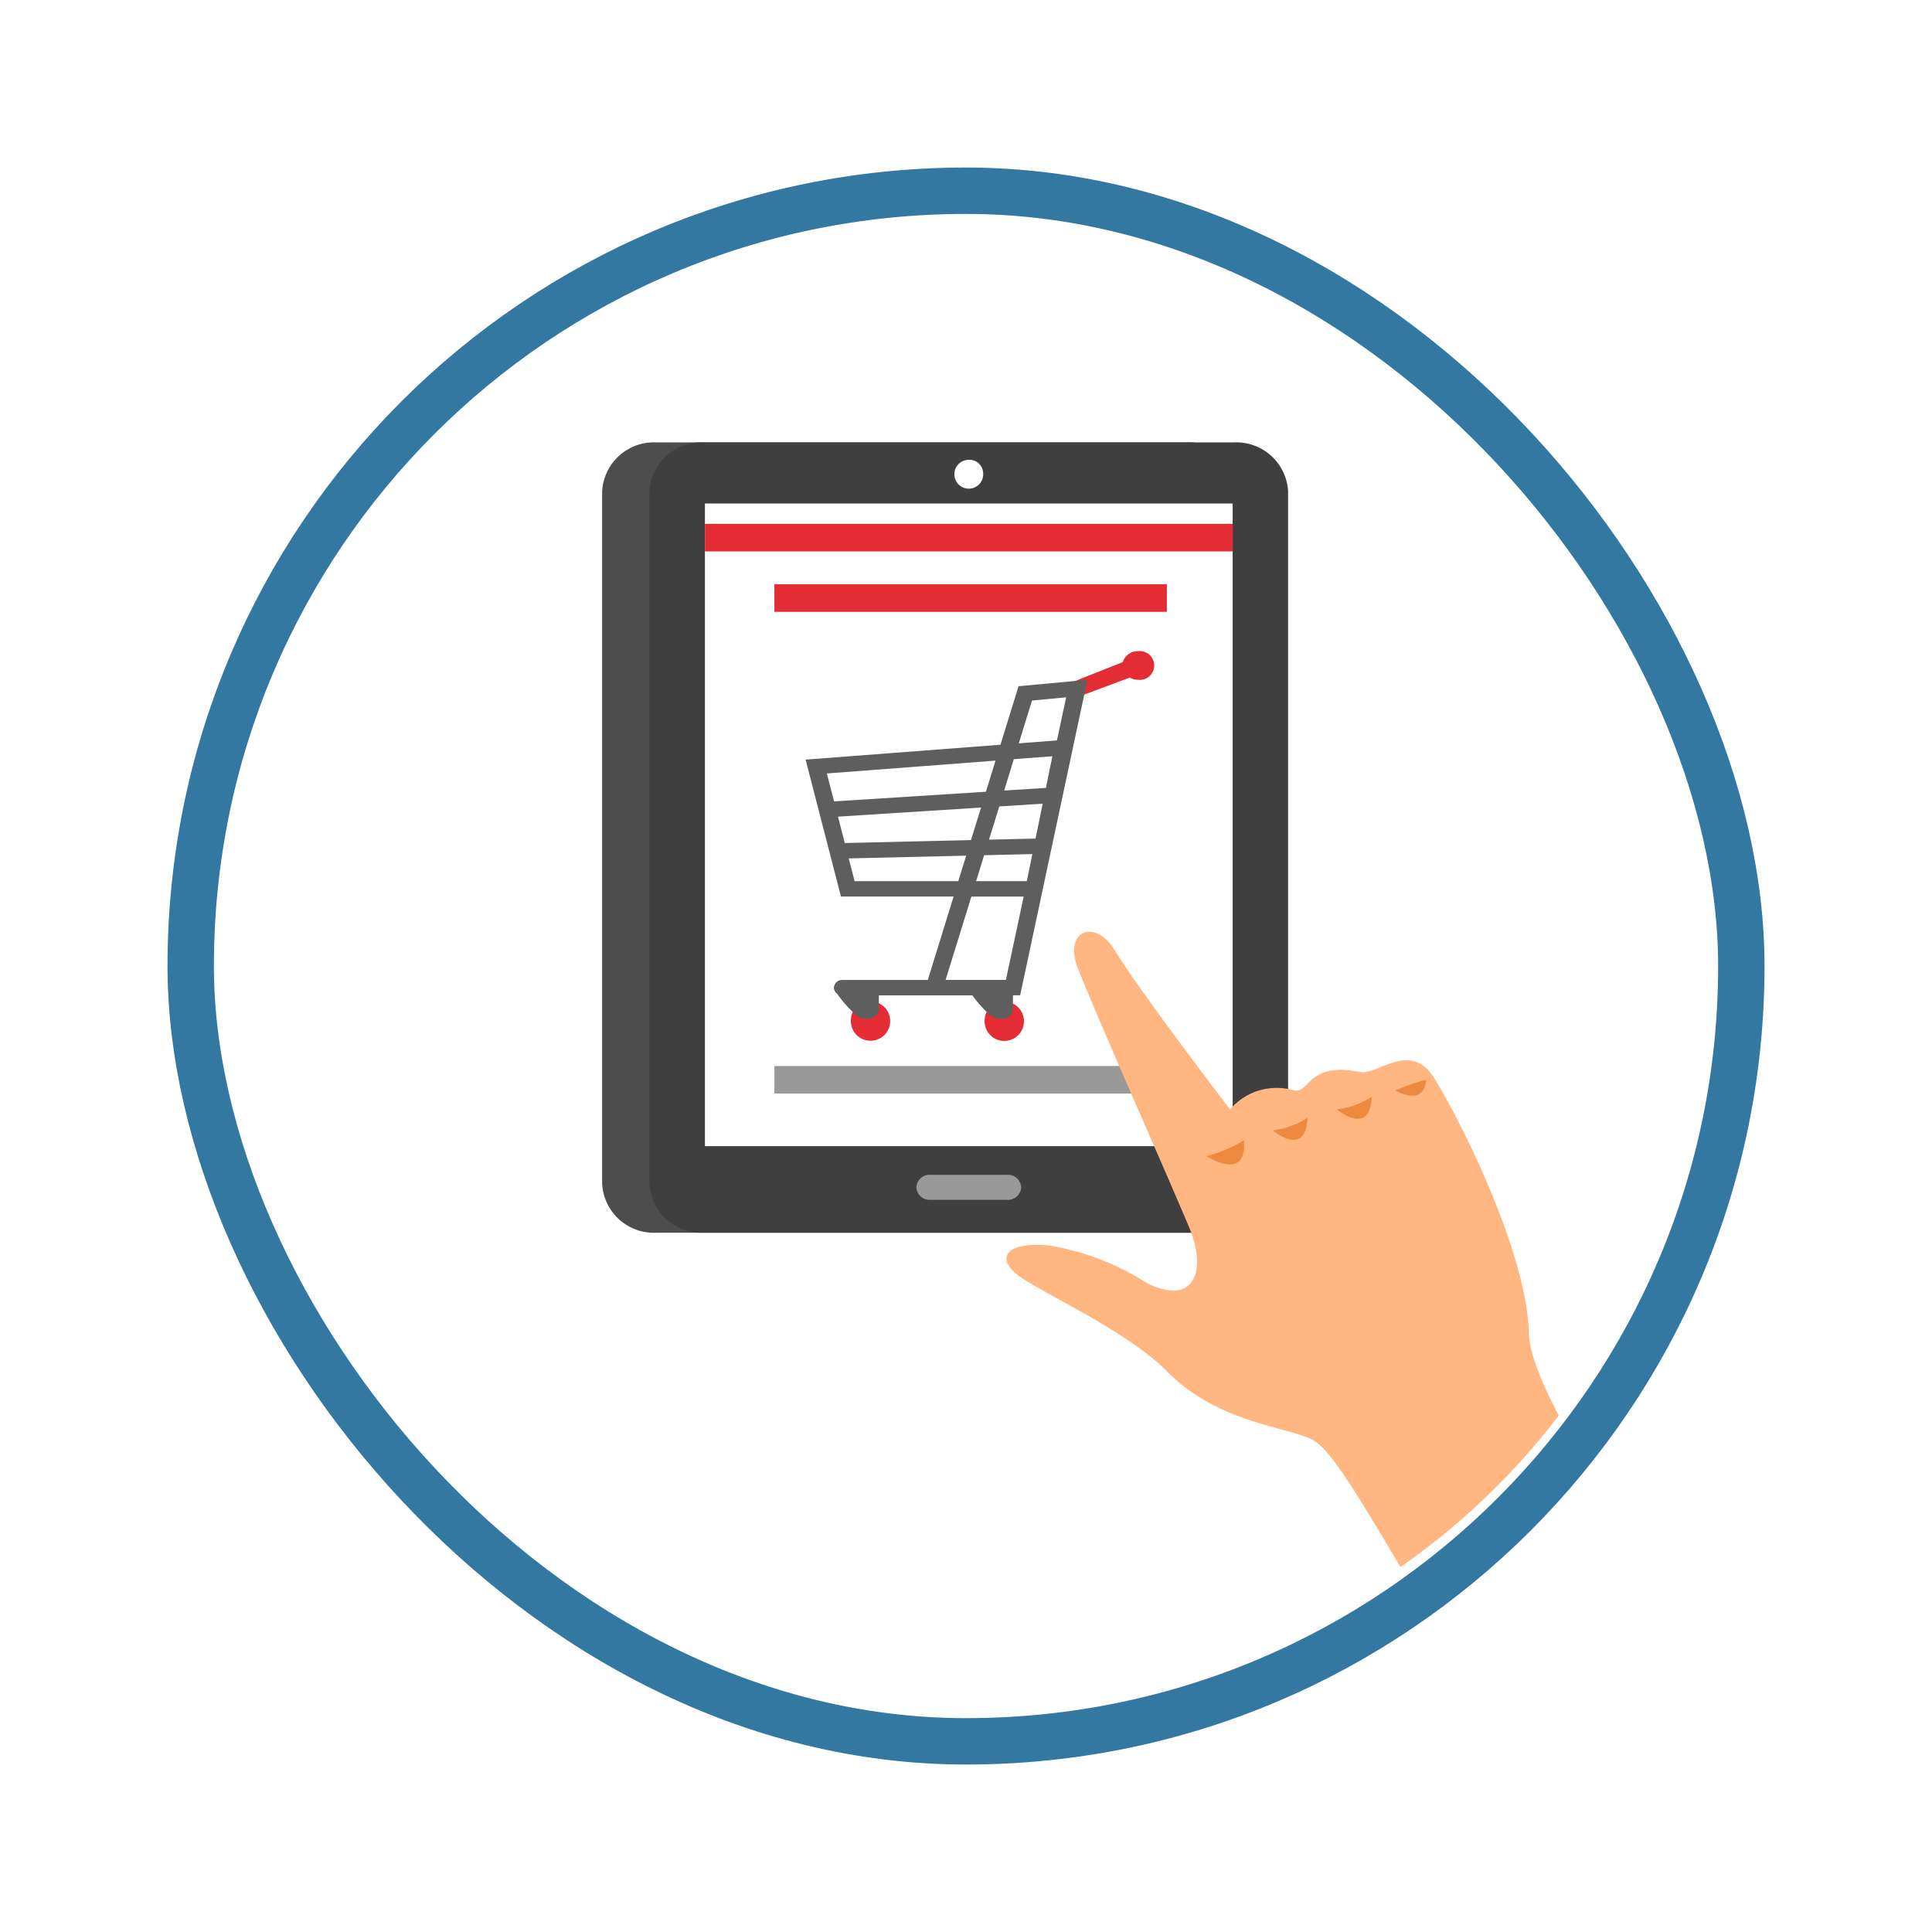 <svg xmlns="http://www.w3.org/2000/svg" xmlns:xlink="http://www.w3.org/1999/xlink" width="103.806" height="103.806" viewBox="0 0 103.806 103.806">
  <defs>
    <clipPath id="clip-path">
      <rect id="Rectangle_726" data-name="Rectangle 726" width="76.35" height="83.636" rx="37.579" transform="translate(5205.573 7498.99)" fill="none"/>
    </clipPath>
    <filter id="Rectangle_727" x="0" y="0" width="103.806" height="103.806" filterUnits="userSpaceOnUse">
      <feOffset dy="3" input="SourceAlpha"/>
      <feGaussianBlur stdDeviation="3" result="blur"/>
      <feFlood flood-opacity="0.161"/>
      <feComposite operator="in" in2="blur"/>
      <feComposite in="SourceGraphic"/>
    </filter>
  </defs>
  <g id="commerce-icon" transform="translate(-878.643 -1536.942)">
    <g id="Group_1501" data-name="Group 1501" transform="translate(-4311.859 -5954.802)">
      <g id="Group_1500" data-name="Group 1500" clip-path="url(#clip-path)">
        <g id="Group_1499" data-name="Group 1499">
          <g id="Group_1491" data-name="Group 1491">
            <path id="Path_1825" data-name="Path 1825" d="M5254.244,7515.515H5225.78a2.786,2.786,0,0,0-2.925,2.621v37.221a2.785,2.785,0,0,0,2.925,2.621h28.464a2.785,2.785,0,0,0,2.925-2.621v-37.221A2.786,2.786,0,0,0,5254.244,7515.515Z" fill="#4d4d4d"/>
            <path id="Path_1826" data-name="Path 1826" d="M5256.786,7515.515h-28.464a2.786,2.786,0,0,0-2.925,2.621v37.221a2.785,2.785,0,0,0,2.925,2.621h28.464a2.785,2.785,0,0,0,2.925-2.621v-37.221A2.785,2.785,0,0,0,5256.786,7515.515Z" fill="#3f3f3f"/>
            <rect id="Rectangle_722" data-name="Rectangle 722" width="28.355" height="34.53" transform="translate(5228.377 7518.798)" fill="#fff"/>
            <path id="Path_1827" data-name="Path 1827" d="M5245.371,7555.538a.715.715,0,0,1-.751.673h-4.132a.715.715,0,0,1-.751-.673h0a.715.715,0,0,1,.751-.673h4.132a.715.715,0,0,1,.751.673Z" fill="#999"/>
            <path id="Path_1828" data-name="Path 1828" d="M5243.325,7517.14a.775.775,0,1,1-.771-.69A.734.734,0,0,1,5243.325,7517.14Z" fill="#fff"/>
            <rect id="Rectangle_723" data-name="Rectangle 723" width="28.355" height="1.48" transform="translate(5228.377 7519.892)" fill="#e32c33"/>
            <rect id="Rectangle_724" data-name="Rectangle 724" width="21.087" height="1.48" transform="translate(5232.11 7523.139)" fill="#e32c33"/>
            <rect id="Rectangle_725" data-name="Rectangle 725" width="21.087" height="1.48" transform="translate(5232.11 7549.021)" fill="#999"/>
          </g>
          <g id="Group_1492" data-name="Group 1492">
            <path id="Path_1829" data-name="Path 1829" d="M5243.411,7546.5a1.057,1.057,0,1,0,1.05-.941A1,1,0,0,0,5243.411,7546.5Z" fill="#e32c33"/>
            <path id="Path_1830" data-name="Path 1830" d="M5236.224,7546.49a1.057,1.057,0,1,0,1.051-.942A1,1,0,0,0,5236.224,7546.49Z" fill="#e32c33"/>
            <path id="Path_1831" data-name="Path 1831" d="M5248.214,7528.356l2.614-1.037a.844.844,0,0,1,.832-.588.774.774,0,1,1,0,1.539.927.927,0,0,1-.458-.12l-2.678,1Z" fill="#e32c33"/>
            <path id="Path_1832" data-name="Path 1832" d="M5245.315,7545.22l3.613-16.949-3.7.343-.972,3.144-10.469.8,1.9,7.358h6.052l-1.386,4.481-4.584,0a.441.441,0,0,0-.462.415.4.4,0,0,0,.167.316,6.566,6.566,0,0,0,1.027,1.156.88.88,0,0,0,.872.147.555.555,0,0,0,.352-.513c-.006-.231-.006-.491,0-.693l5.024,0a6.066,6.066,0,0,0,.958,1.064.988.988,0,0,0,.581.206.723.723,0,0,0,.291-.059.555.555,0,0,0,.352-.513c-.006-.234-.006-.5,0-.7Zm-1.322-12.609-.518,1.673-8.159.518-.386-1.5Zm3.793-3.4-.494,2.316-2.052.157.712-2.3Zm-.74,3.167-.348,1.7-2.243.142.521-1.687Zm-3.832,2.755-.541,1.747-6.781.16-.365-1.418Zm2.758,2.5-.3,1.454h-2.723l.431-1.392Zm-2.332-.774.553-1.786,2.333-.148-.384,1.875Zm-1.225.859-.424,1.369h-5.572l-.315-1.221Zm.279,2.2h2.81l-.955,4.477-3.24,0Z" fill="#5e5e5e"/>
          </g>
          <g id="Group_1498" data-name="Group 1498">
            <g id="Group_1493" data-name="Group 1493">
              <path id="Path_1833" data-name="Path 1833" d="M5253.181,7565.408c2.74,2.787,6.458,2.988,7.829,3.687.932.476,2.183,2.519,5.3,7.788l11.243-3.3c-2.929-4.932-4.862-8.281-4.91-10.277-.093-3.829-3.089-10.322-5.022-13.543-1.326-2.209-3.061-.219-4.062-.422-2.833-.577-2.668,1.209-3.565.981a3.281,3.281,0,0,0-3.4,1.032s-4.78-6.233-6.2-8.557c-1.06-1.731-2.766-1.057-1.979.971.943,2.429,4.513,10.433,6,13.971.885,2.106.389,4.233-2.256,2.963a13.972,13.972,0,0,0-5.252-2.031c-2.453-.245-2.91.725-1.63,1.649S5251.1,7563.29,5253.181,7565.408Z" fill="#ffb680"/>
            </g>
            <g id="Group_1494" data-name="Group 1494">
              <path id="Path_1834" data-name="Path 1834" d="M5262.331,7551.353s1.787,1.5,1.868-.677A4.429,4.429,0,0,1,5262.331,7551.353Z" fill="#ed8a40"/>
            </g>
            <g id="Group_1495" data-name="Group 1495">
              <path id="Path_1835" data-name="Path 1835" d="M5265.479,7550.336s1.521.923,1.653-.575A9.85,9.85,0,0,0,5265.479,7550.336Z" fill="#ed8a40"/>
            </g>
            <g id="Group_1496" data-name="Group 1496">
              <path id="Path_1836" data-name="Path 1836" d="M5258.887,7552.48s1.786,1.5,1.867-.676A4.433,4.433,0,0,1,5258.887,7552.48Z" fill="#ed8a40"/>
            </g>
            <g id="Group_1497" data-name="Group 1497">
              <path id="Path_1837" data-name="Path 1837" d="M5255.331,7553.861s2.193,1.446,2.008-.853A6.967,6.967,0,0,1,5255.331,7553.861Z" fill="#ed8a40"/>
            </g>
          </g>
        </g>
      </g>
    </g>
    <g transform="matrix(1, 0, 0, 1, 878.64, 1536.94)" filter="url(#Rectangle_727)">
      <rect id="Rectangle_727-2" data-name="Rectangle 727" width="83.314" height="83.314" rx="41.657" transform="translate(10.25 7.25)" fill="none" stroke="#3378a1" stroke-width="2.492"/>
    </g>
  </g>
</svg>
